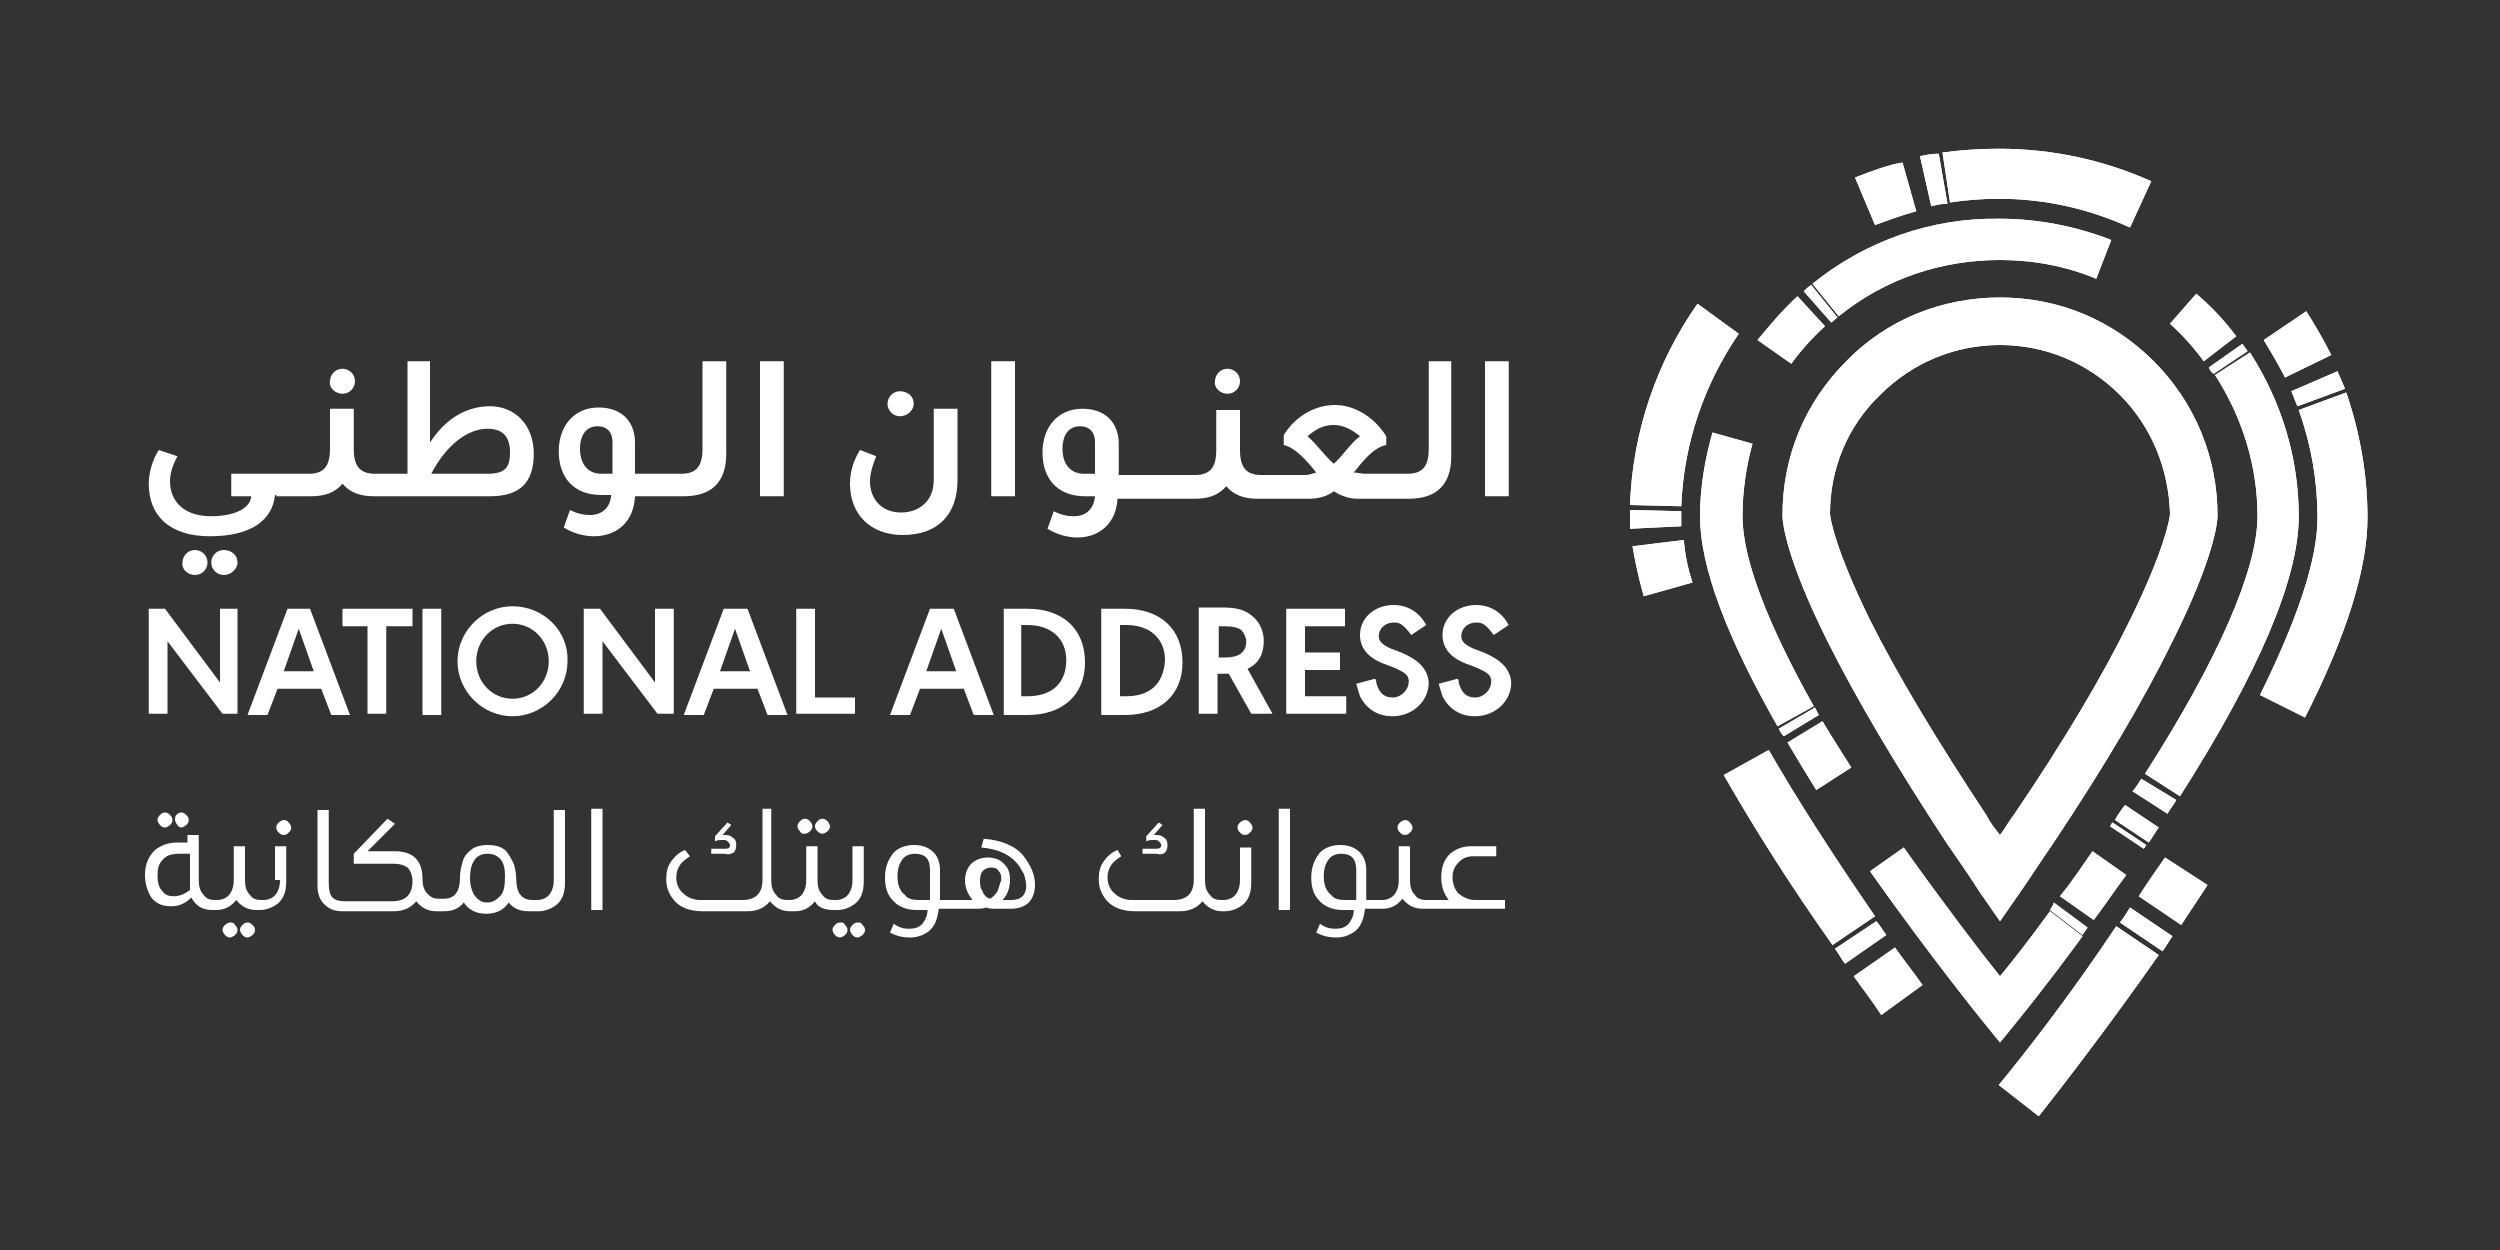 <?xml version="1.0" encoding="UTF-8"?>
<!-- Generator: Adobe Illustrator 28.1.0, SVG Export Plug-In . SVG Version: 6.00 Build 0)  -->
<svg xmlns="http://www.w3.org/2000/svg" xmlns:xlink="http://www.w3.org/1999/xlink" version="1.1" id="Layer_1" x="0px" y="0px" viewBox="0 0 200 100" style="enable-background:new 0 0 200 100;" xml:space="preserve">
<rect x="0" y="0" width="200" height="100" fill="#333333" stroke="none"/>
<style type="text/css">
	.st0{fill:#FFFFFF;}
	.st1{clip-path:url(#SVGID_00000001630988265532528580000015403984893284490937_);fill:#FFFFFF;}
</style>
<g>
	<path class="st0" d="M15.6,46c0.6,0,1-0.5,1-1c0-0.6-0.5-1-1-1c-0.6,0-1,0.5-1,1C14.5,45.5,15,46,15.6,46"></path>
	<path class="st0" d="M22.1,39.7h0.3h1.9h0.3h0.3c1.1,0,1.9-0.3,2.5-1c0.6,0.7,1.4,1,2.5,1h0.2h0.3h8.8c2.4,0,3.5-1.1,3.5-3.4   c0-2.3-1.5-3.8-3.5-3.8c-1.8,0-3.5,0.9-4.8,2.9v-6.5h-1.8v9h-2.2h-0.3H30c-1.2,0-1.7-0.6-1.7-2v-3.2h-1.9v3.2c0,1.4-0.5,2-1.7,2   h-0.1h-0.3h-1.9h-0.3h-3.6v1.8h1.6c-0.1,1.1-1.6,1.6-3.2,1.6c-2.3,0-3.3-1.3-3.3-2.8c0-0.6,0.2-1.3,0.6-2l-1.5-0.5   c-0.5,0.8-0.8,1.8-0.8,2.7c0,2.5,1.6,4.2,4.9,4.2c3.3,0,5-1.3,5.2-3.3H22.1z M39,34.3c1.2,0,1.8,0.6,1.8,1.9c0,1.2-0.4,1.7-1.8,1.7   h-4.5C35.7,35.6,37.4,34.3,39,34.3"></path>
	<path class="st0" d="M19,45c0-0.6-0.5-1-1.1-1c-0.6,0-1,0.5-1,1c0,0.6,0.5,1,1,1C18.5,46,19,45.5,19,45"></path>
	<path class="st0" d="M27.4,31.5c0.6,0,1-0.5,1-1c0-0.6-0.5-1-1-1c-0.6,0-1,0.5-1,1C26.3,31,26.8,31.5,27.4,31.5"></path>
	<path class="st0" d="M50.8,39.7H52h0.3h1.9h0.3h0.2c2.2,0,3.4-1.1,3.4-3.4v-7.4h-1.9v7c0,1.4-0.5,2-1.7,2h0h-0.3h-1.9H52h-1.2v-2.5   c0-1.7-1.1-2.8-2.9-2.8c-2,0-3.2,1.5-3.2,3.5c0,2.1,1.2,3.5,3.4,3.5c0.3,0,0.6,0,0.8,0c-0.1,1.1-0.8,1.6-1.7,1.6   c-0.5,0-1-0.1-1.6-0.4l-0.5,1.4c0.8,0.5,1.7,0.7,2.4,0.7C49.3,42.9,50.7,41.8,50.8,39.7 M49,37.9h-0.9c-1,0-1.7-0.7-1.7-2   c0-1.1,0.5-1.8,1.4-1.8c0.7,0,1.2,0.4,1.2,1.3V37.9z"></path>
	<rect x="60.8" y="28.9" class="st0" width="1.9" height="10.8"></rect>
	<path class="st0" d="M76.6,38.4v-5.7h-1.9v5.7c0,1.8-1.3,2.6-2.6,2.6c-1.6,0-2.5-1.1-2.5-2.5c0-0.6,0.2-1.3,0.5-2L68.8,36   c-0.5,0.8-0.8,1.7-0.8,2.7c0,2.5,1.7,4.1,4.2,4.1C75,42.8,76.6,41.2,76.6,38.4"></path>
	<path class="st0" d="M72,33.3c0.6,0,1.1-0.5,1.1-1c0-0.6-0.5-1-1.1-1c-0.6,0-1,0.5-1,1C71,32.8,71.4,33.3,72,33.3"></path>
	<rect x="79.3" y="28.9" class="st0" width="1.9" height="10.8"></rect>
	<path class="st0" d="M98.2,31.5c0.6,0,1-0.5,1-1c0-0.6-0.5-1-1-1c-0.6,0-1,0.5-1,1C97.1,31,97.6,31.5,98.2,31.5"></path>
	<path class="st0" d="M116.2,28.9h-1.9v7c0,1.4-0.5,2-1.7,2h0h-0.3h-3.1c-0.3,0-0.6-0.1-0.9-0.1c0.8-1,1.6-2,2.6-2.2v-0.7   c-1-1.6-2.6-2.5-4.1-2.5s-3.1,0.8-4.1,2.4v0.8c0.9,0.2,1.8,1.2,2.6,2.2c-0.3,0.1-0.6,0.2-0.9,0.2h-3.1h-0.3h-0.1   c-1.2,0-1.7-0.6-1.7-2v-3.2h-1.9v3.2c0,1.4-0.5,2-1.7,2h-0.1H95h-1.9h-0.3H91h-0.3h-1.2v-2.5c0-1.7-1.1-2.8-2.9-2.8   c-2,0-3.2,1.5-3.2,3.5c0,2.1,1.2,3.5,3.4,3.5c0.3,0,0.6,0,0.8,0c-0.1,1.1-0.8,1.6-1.7,1.6c-0.5,0-1-0.1-1.6-0.4l-0.5,1.4   c0.8,0.5,1.7,0.7,2.4,0.7c1.7,0,3.1-1.1,3.2-3.1h1.2H91h1.9h0.3H95h0.3h0.3c1.1,0,1.9-0.3,2.5-1c0.6,0.7,1.4,1,2.5,1h0.2h0.3h3.6   c0.8,0,1.5-0.2,2-0.6c0.5,0.3,1.1,0.6,1.9,0.6h3.6h0.3h0.2c2.2,0,3.4-1.1,3.4-3.4V28.9z M87.6,37.9h-0.9c-1,0-1.7-0.7-1.7-2   c0-1.1,0.5-1.8,1.4-1.8c0.7,0,1.2,0.4,1.2,1.3V37.9z M106.7,37.1c-0.7-0.6-1.3-1.5-2.1-2.2c0.7-0.6,1.3-0.9,2.1-0.9   c0.8,0,1.5,0.4,2.1,0.9C108,35.5,107.4,36.5,106.7,37.1"></path>
	<rect x="118.8" y="28.9" class="st0" width="1.9" height="10.8"></rect>
	<polygon class="st0" points="17.6,54.6 13.2,48.7 11.9,48.7 11.9,57.1 13.4,57.1 13.4,51.3 17.8,57.1 19,57.1 19,48.7 17.6,48.7     "></polygon>
	<path class="st0" d="M23,48.7l-3.2,8.5h1.6l0.8-2.1h3.5l0.8,2.1H28l-3.2-8.5H23z M22.7,53.7l1.2-3.4l1.2,3.4H22.7z"></path>
	<polygon class="st0" points="27.4,50.1 29.4,50.1 29.4,57.1 30.9,57.1 30.9,50.1 33,50.1 33,48.7 27.4,48.7  "></polygon>
	<rect x="33.8" y="48.7" class="st0" width="1.5" height="8.5"></rect>
	<path class="st0" d="M41,48.5c-2.4,0-4.4,2-4.4,4.4c0,2.4,2,4.4,4.4,4.4c2.4,0,4.4-2,4.4-4.4C45.5,50.5,43.5,48.5,41,48.5 M41,55.9   c-1.6,0-2.9-1.3-2.9-3c0-1.7,1.3-3,2.9-3c1.6,0,2.9,1.3,2.9,3C43.9,54.6,42.6,55.9,41,55.9"></path>
	<polygon class="st0" points="52.4,54.6 48,48.7 46.7,48.7 46.7,57.1 48.2,57.1 48.2,51.3 52.6,57.1 53.9,57.1 53.9,48.7 52.4,48.7     "></polygon>
	<path class="st0" d="M57.9,48.7l-3.2,8.5h1.6l0.8-2.1h3.5l0.8,2.1h1.6l-3.2-8.5H57.9z M57.6,53.7l1.2-3.4l1.2,3.4H57.6z"></path>
	<polygon class="st0" points="65.2,48.7 63.7,48.7 63.7,57.1 68.4,57.1 68.4,55.8 65.2,55.8  "></polygon>
	<path class="st0" d="M74.4,48.7l-3.2,8.5h1.6l0.8-2.1h3.5l0.8,2.1h1.6l-3.2-8.5H74.4z M74.1,53.7l1.2-3.4l1.2,3.4H74.1z"></path>
	<path class="st0" d="M82.2,48.7h-1.9v8.5h1.9c2.8,0,4.6-1.6,4.6-4.2C86.8,50.3,85,48.7,82.2,48.7 M82.2,55.7h-0.5v-5.7h0.5   c1.9,0,3.1,1.1,3.1,2.8C85.3,54.7,84.1,55.7,82.2,55.7"></path>
	<path class="st0" d="M90,48.7h-1.9v8.5H90c2.8,0,4.6-1.6,4.6-4.2C94.6,50.3,92.8,48.7,90,48.7 M90.1,55.7h-0.5v-5.7h0.5   c1.9,0,3.1,1.1,3.1,2.8C93.1,54.7,92,55.7,90.1,55.7"></path>
	<path class="st0" d="M101.1,51.3c0-0.8-0.3-1.5-0.9-2c-0.6-0.5-1.2-0.7-2.4-0.7h-1.9v8.5h1.5v-3.2h0.4c0.2,0,0.3,0,0.5,0l1.8,3.2   h1.7l-2-3.6C100.7,53.1,101.1,52.3,101.1,51.3 M98,52.6h-0.5v-2.5H98c0.6,0,1,0.1,1.3,0.3c0.2,0.2,0.4,0.6,0.4,0.9   C99.7,52.2,99.1,52.6,98,52.6"></path>
	<polygon class="st0" points="104.4,53.6 107.2,53.6 107.2,52.2 104.4,52.2 104.4,50.1 107.6,50.1 107.6,48.7 102.9,48.7    102.9,57.1 107.7,57.1 107.7,55.7 104.4,55.7  "></polygon>
	<path class="st0" d="M112.1,52.2l-0.8-0.3c-0.7-0.3-1-0.6-1-1c0-0.6,0.5-1.1,1.2-1.1c0.4,0,0.6,0.1,0.9,0.4   c0.1,0.1,0.2,0.2,0.5,0.6l1.2-0.8c-0.3-0.5-0.4-0.6-0.6-0.8c-0.5-0.5-1.2-0.8-2-0.8c-1.5,0-2.7,1-2.7,2.4c0,1,0.6,1.8,1.9,2.3   l0.8,0.3c0.9,0.4,1.2,0.6,1.2,1.1c0,0.7-0.6,1.3-1.3,1.3c-0.7,0-1.1-0.4-1.3-1.2c0-0.1,0-0.2-0.1-0.3l-1.5,0.4   c0.2,0.7,0.2,0.7,0.3,1c0.5,1,1.4,1.6,2.6,1.6c1.6,0,2.9-1.2,2.9-2.7C114.2,53.5,113.5,52.8,112.1,52.2"></path>
	<path class="st0" d="M118.7,52.2l-0.8-0.3c-0.7-0.3-1-0.6-1-1c0-0.6,0.5-1.1,1.2-1.1c0.4,0,0.6,0.1,0.9,0.4   c0.1,0.1,0.2,0.2,0.5,0.6l1.2-0.8c-0.3-0.5-0.4-0.6-0.6-0.8c-0.5-0.5-1.2-0.8-2-0.8c-1.5,0-2.7,1-2.7,2.4c0,1,0.6,1.8,1.9,2.3   l0.8,0.3c0.9,0.4,1.2,0.6,1.2,1.1c0,0.7-0.6,1.3-1.3,1.3c-0.7,0-1.1-0.4-1.3-1.2c0-0.1,0-0.2-0.1-0.3l-1.5,0.4   c0.2,0.7,0.2,0.7,0.3,1c0.5,1,1.4,1.6,2.6,1.6c1.6,0,2.9-1.2,2.9-2.7C120.8,53.5,120.1,52.8,118.7,52.2"></path>
	<g>
		<defs>
			<path id="SVGID_1_" d="M148.3,78.1c0.7,1,1.5,2,2.2,3.1l3.3-2.4c-0.7-1-1.5-2-2.2-3L148.3,78.1z M159.9,86.8l3.2,2.5     c1.9-2.4,5.6-7.2,9.6-12.9l-3.4-2.3C165.5,79.8,161.8,84.5,159.9,86.8 M146.8,75.9c0.3,0.4,0.5,0.8,0.8,1.2l3.3-2.3     c-0.3-0.4-0.5-0.8-0.8-1.1L146.8,75.9z M169.6,73.8l3.4,2.3c0.3-0.4,0.5-0.8,0.8-1.2l-3.4-2.3C170.1,73.1,169.9,73.4,169.6,73.8      M164,72.8l2.6,2c0.1-0.2,0.3-0.4,0.4-0.6l-2.7-2C164.3,72.4,164.1,72.6,164,72.8 M171.1,71.7l3.4,2.3c0.7-1.1,1.4-2.1,2.1-3.2     l-3.4-2.2C172.5,69.6,171.8,70.6,171.1,71.7 M164.8,71.7l2.7,1.9c0.9-1.2,1.7-2.4,2.6-3.6l-2.7-1.9     C166.5,69.4,165.7,70.6,164.8,71.7 M149.6,69.7c4.8,6.8,9.1,12.1,9.1,12.1l1.3,1.6l1.3-1.6c0,0,2.3-2.8,5.3-6.9l-2.6-2     c-1.6,2.2-3,4-4,5.2c-1.6-2-4.5-5.8-7.7-10.3L149.6,69.7z M168.8,66.1l2.7,1.8c0.1-0.1,0.1-0.2,0.2-0.3l-2.7-1.8     C168.9,65.9,168.9,66,168.8,66.1 M169.2,65.6l2.7,1.8c0.3-0.4,0.5-0.8,0.8-1.2l-2.7-1.8C169.7,64.8,169.4,65.2,169.2,65.6      M170.6,63.3l2.8,1.8c0.2-0.4,0.5-0.7,0.7-1.1l-2.8-1.7C171.1,62.6,170.9,63,170.6,63.3 M137.9,62c2.4,4.2,5.3,8.8,8.7,13.6     l3.4-2.3c-3.3-4.8-6.2-9.3-8.5-13.3L137.9,62z M143,59.4c0.7,1.2,1.5,2.5,2.3,3.8l2.8-1.8c-0.8-1.3-1.6-2.5-2.3-3.7L143,59.4z      M142.3,58.3c0.1,0.2,0.2,0.4,0.4,0.6l2.8-1.7c-0.1-0.2-0.2-0.4-0.3-0.6L142.3,58.3z M130.6,43.7c0.2,1.2,0.5,2.6,0.9,4l3.9-1.1     c-0.4-1.2-0.6-2.3-0.7-3.4L130.6,43.7z M130.4,41.4c0,0.3,0,0.6,0,0.9l4.1-0.2c0-0.2,0-0.4,0-0.6c0-0.2,0-0.4,0-0.6l-4.1-0.1     C130.4,40.9,130.4,41.2,130.4,41.4 M136,41.3c0,4,2.1,9.6,6.2,16.8l2.9-1.6c-3.7-6.6-5.7-11.8-5.7-15.2c0-2,0.3-4,0.8-5.8     l-3.2-0.9C136.4,36.7,136,39,136,41.3 M183.9,32.8c1,2.8,1.5,5.7,1.5,8.6c0,3.4-1.6,8.1-4.6,14.2l3.6,1.8c3.4-6.7,5-12,5-16     c0-3.4-0.6-6.8-1.7-10L183.9,32.8z M183.3,31.3c0.2,0.4,0.3,0.8,0.5,1.2l3.8-1.4c-0.2-0.5-0.4-0.9-0.6-1.4L183.3,31.3z M177.2,30     c2.2,3.4,3.4,7.3,3.4,11.3c0,4.2-3.1,11.4-9,20.6l2.8,1.8c6.3-9.9,9.5-17.4,9.5-22.4c0-4.7-1.4-9.2-3.9-13.1L177.2,30z      M176.7,29.4c0.1,0.2,0.2,0.4,0.4,0.5l2.7-1.8c-0.1-0.2-0.3-0.4-0.4-0.6L176.7,29.4z M181.1,27.2c0.6,1,1.2,2,1.7,3l3.7-1.8     c-0.6-1.2-1.3-2.4-2-3.5L181.1,27.2z M130.4,40.4l4.1,0.1c0.2-5,1.8-9.7,4.6-13.8l-3.3-2.4C132.5,29,130.6,34.6,130.4,40.4      M158.9,65.2c-3.9-5.9-7.1-11.2-9.3-15.6c-2.8-5.7-3.2-8.2-3.2-8.5c0-3.6,1.4-7,4-9.5c2.6-2.6,6-4,9.6-4c3.6,0,7,1.4,9.6,4     c2.5,2.5,3.9,5.9,4,9.5c0,0.3-0.4,2.8-3.2,8.5c-2.2,4.5-5.3,9.7-9.3,15.6c-0.4,0.5-0.7,1.1-1.1,1.6     C159.6,66.3,159.2,65.8,158.9,65.2 M147.7,28.9c-3.3,3.3-5.1,7.6-5.1,12.3l0,0.1c0,0.5,0.3,3.4,3.6,10c2.3,4.6,5.5,10,9.5,16.1     c0.9,1.3,1.8,2.6,2.7,4l1.6,2.3l1.6-2.3c0.9-1.3,1.8-2.7,2.7-4c4-6,7.2-11.4,9.5-16.1c3.3-6.6,3.6-9.5,3.6-10l0-0.1     c0-4.6-1.8-9-5.1-12.3c-3.3-3.3-7.6-5.1-12.3-5.1C155.3,23.8,150.9,25.6,147.7,28.9 M140.6,27.2l2.7,1.9c0.8-1.1,1.7-2.1,2.7-3     l-2.2-2.4C142.6,24.8,141.6,26,140.6,27.2 M173.6,25.9c1,0.9,1.9,1.9,2.7,3l2.6-2c-0.9-1.2-2-2.4-3.2-3.4L173.6,25.9z      M144.3,23.3l2.2,2.5c0.2-0.1,0.3-0.3,0.5-0.4l-2.1-2.6C144.6,23,144.5,23.1,144.3,23.3 M145,22.7l2.1,2.6     c3.7-3,8.2-4.5,12.9-4.5c2.7,0,5.3,0.5,7.7,1.5l1.2-3.1c-2.8-1.1-5.9-1.7-8.9-1.7C154.5,17.4,149.2,19.3,145,22.7 M148.4,14.2     l1.6,3.8c1.1-0.4,2.2-0.8,3.3-1.1l-1.1-3.9C151,13.2,149.7,13.7,148.4,14.2 M153.6,12.5l0.9,4c0.4-0.1,0.8-0.2,1.3-0.2l-0.7-4     C154.5,12.3,154,12.4,153.6,12.5 M155.4,12.2l0.6,4c1.3-0.2,2.6-0.3,3.9-0.3c3.7,0,7.2,0.8,10.5,2.3l1.7-3.7     c-3.8-1.7-7.9-2.6-12.2-2.6C158.4,11.9,156.9,12,155.4,12.2"></path>
		</defs>
		<use xlink:href="#SVGID_1_" style="overflow:visible;fill:#FFFFFF;"></use>
		<clipPath id="SVGID_00000018947212003538994110000004589958179200048294_">
			<use xlink:href="#SVGID_1_" style="overflow:visible;"></use>
		</clipPath>
		
			<rect x="130.4" y="11.9" style="clip-path:url(#SVGID_00000018947212003538994110000004589958179200048294_);fill:#FFFFFF;" width="59.1" height="77.5"></rect>
	</g>
	<path class="st0" d="M13.2,66.2c0.1,0,0.3-0.1,0.4-0.2c0.1-0.1,0.2-0.2,0.2-0.4c0-0.2-0.1-0.3-0.2-0.4c-0.1-0.1-0.2-0.2-0.4-0.2   c-0.2,0-0.3,0.1-0.4,0.2c-0.1,0.1-0.2,0.2-0.2,0.4c0,0.1,0.1,0.3,0.2,0.4C12.9,66.1,13,66.2,13.2,66.2"></path>
	<path class="st0" d="M14.5,66.2c0.1,0,0.3-0.1,0.4-0.2c0.1-0.1,0.2-0.2,0.2-0.4c0-0.2-0.1-0.3-0.2-0.4c-0.1-0.1-0.2-0.2-0.4-0.2   c-0.2,0-0.3,0.1-0.4,0.2C14,65.3,14,65.5,14,65.6c0,0.1,0.1,0.3,0.2,0.4C14.2,66.1,14.4,66.2,14.5,66.2"></path>
	<path class="st0" d="M18.4,73.8c-0.1,0-0.3,0.1-0.4,0.2c-0.1,0.1-0.2,0.2-0.2,0.4c0,0.1,0.1,0.3,0.2,0.4c0.1,0.1,0.2,0.2,0.4,0.2   c0.1,0,0.3-0.1,0.4-0.2c0.1-0.1,0.2-0.2,0.2-0.4c0-0.2-0.1-0.3-0.2-0.4C18.7,73.8,18.6,73.8,18.4,73.8"></path>
	<path class="st0" d="M19.8,73.8c-0.2,0-0.3,0.1-0.4,0.2c-0.1,0.1-0.2,0.2-0.2,0.4c0,0.1,0.1,0.3,0.2,0.4c0.1,0.1,0.2,0.2,0.4,0.2   c0.1,0,0.3-0.1,0.4-0.2c0.1-0.1,0.2-0.2,0.2-0.4c0-0.2-0.1-0.3-0.2-0.4C20,73.8,19.9,73.8,19.8,73.8"></path>
	<path class="st0" d="M22.7,65.6c-0.1,0-0.3,0.1-0.4,0.2c-0.1,0.1-0.2,0.2-0.2,0.4c0,0.2,0.1,0.3,0.2,0.4c0.1,0.1,0.2,0.2,0.4,0.2   c0.2,0,0.3-0.1,0.4-0.2c0.1-0.1,0.2-0.2,0.2-0.4c0-0.1-0.1-0.3-0.2-0.4C23,65.7,22.9,65.6,22.7,65.6"></path>
	<path class="st0" d="M22.4,70.4c0,0.5-0.1,0.8-0.3,1.1c-0.2,0.3-0.6,0.5-1,0.5h-0.2c-0.4,0-0.7-0.1-0.9-0.4   c-0.3-0.3-0.4-0.7-0.4-1.2v-2.7h-0.9v2.7c0,0.5-0.1,0.8-0.3,1.1c-0.2,0.3-0.6,0.5-1,0.5h-0.2c-0.4,0-0.7-0.1-0.9-0.4   c-0.3-0.3-0.4-0.7-0.4-1.2v-3.6h-0.9v0.6h-0.8c-0.7,0-1.3,0.2-1.8,0.6c-0.5,0.5-0.8,1.1-0.8,2c0,0.7,0.2,1.3,0.5,1.8   c0.4,0.5,0.9,0.7,1.6,0.7c0.6,0,1.1-0.2,1.6-0.7c0.4,0.7,0.9,1,1.7,1h0h0.2h0.1c0.7,0,1.2-0.3,1.6-0.8c0.4,0.5,0.9,0.8,1.6,0.8h0   h0.2h0.1c0.5,0,1-0.2,1.4-0.5c0.5-0.4,0.7-1,0.7-1.8v-2.8h-0.9V70.4z M13.9,71.7c-0.4,0-0.7-0.1-0.9-0.4c-0.3-0.3-0.4-0.7-0.4-1.3   c0-0.5,0.1-0.9,0.4-1.2c0.3-0.4,0.8-0.5,1.4-0.5h0.8v2.3c0,0.2,0,0.4,0,0.6C14.8,71.5,14.4,71.7,13.9,71.7"></path>
	<path class="st0" d="M44.3,70.4c0,0.5-0.1,0.8-0.3,1.1c-0.2,0.3-0.6,0.5-1,0.5h-0.2h-0.2c-0.9,0-1.3-0.6-1.3-1.7   c0-0.4-0.1-0.9-0.2-1.2c-0.2-0.4-0.4-0.8-0.7-1.1c-0.4-0.3-0.8-0.4-1.4-0.4c-0.5,0-0.9,0.1-1.2,0.3c-0.4,0.3-0.7,0.6-0.8,1.1   c-0.1,0.3-0.2,0.7-0.2,1.2c0,1.1-0.4,1.7-1.3,1.7h-0.2h-0.2c-0.4,0-0.6-0.1-0.9-0.4c-0.3-0.3-0.4-0.7-0.4-1.2v0   c0-1.4-0.7-2.2-2.2-2.2h-2.2l2.2-2.2L31,65.5l-2.7,2.8v0.8h3.2c0.5,0,0.8,0.1,1.1,0.3c0.2,0.2,0.4,0.6,0.4,1.1v0   c0,1-0.5,1.6-1.6,1.6h-3.6h-0.2c-0.5,0-0.8-0.1-1-0.3c-0.2-0.2-0.3-0.6-0.3-1.1v-5.9h-0.9v6.1c0,0.6,0.2,1.1,0.5,1.4   c0.4,0.4,0.8,0.6,1.5,0.6h0.2h0.2h3.7c0.8,0,1.4-0.3,1.8-0.8c0.4,0.5,0.9,0.8,1.6,0.8H35h0.2h0.3c0.7,0,1.2-0.2,1.6-0.7   c0.4,0.6,1,0.9,1.8,0.9c0.8,0,1.4-0.3,1.8-0.9c0.4,0.5,0.9,0.7,1.6,0.7h0.3H43h0.1c0.5,0,1-0.2,1.4-0.5c0.5-0.4,0.7-1,0.7-1.8v-5.8   h-0.9V70.4z M40,71.7c-0.3,0.3-0.6,0.5-1,0.5c-0.4,0-0.6-0.1-0.9-0.4c-0.3-0.3-0.5-0.9-0.5-1.6c0-0.5,0.1-1,0.3-1.3   c0.2-0.4,0.6-0.6,1.1-0.6c0.4,0,0.7,0.1,1,0.4c0.3,0.3,0.4,0.8,0.4,1.4C40.4,70.9,40.3,71.4,40,71.7"></path>
	<rect x="47.3" y="64.7" class="st0" width="0.9" height="8.1"></rect>
	<path class="st0" d="M58.7,68.2c0.1-0.1,0.2-0.3,0.2-0.6c0-0.3-0.1-0.5-0.3-0.6c-0.2-0.2-0.4-0.2-0.8-0.2l0.7-0.8l-0.3-0.2l-1,1.1   v0.4c0.2-0.1,0.4-0.1,0.6-0.1c0.2,0,0.3,0,0.4,0.1c0.1,0.1,0.2,0.2,0.2,0.3c0,0.2-0.1,0.3-0.4,0.3h-1.1v0.4H58   C58.3,68.4,58.5,68.3,58.7,68.2"></path>
	<path class="st0" d="M64.4,66.7c0.1,0,0.3-0.1,0.4-0.2c0.1-0.1,0.2-0.2,0.2-0.4c0-0.1-0.1-0.3-0.2-0.4c-0.1-0.1-0.2-0.2-0.4-0.2   c-0.2,0-0.3,0.1-0.4,0.2c-0.1,0.1-0.2,0.2-0.2,0.4c0,0.2,0.1,0.3,0.2,0.4C64.1,66.7,64.2,66.7,64.4,66.7"></path>
	<path class="st0" d="M66.7,72.8H67H67c0.5,0,1-0.2,1.4-0.5c0.5-0.4,0.7-1,0.7-1.8v-2.8h-0.9v2.7c0,0.5-0.1,0.8-0.3,1.1   c-0.2,0.3-0.6,0.5-1,0.5h-0.2c-0.4,0-0.7-0.1-0.9-0.4c-0.3-0.3-0.4-0.7-0.4-1.2v-2.7h-0.9v2.7c0,0.5-0.1,0.8-0.3,1.1   c-0.2,0.3-0.6,0.5-1,0.5h-0.2c-0.4,0-0.7-0.1-0.9-0.4c-0.3-0.3-0.4-0.7-0.4-1.2v-5.7H61v5.7c0,1-0.5,1.6-1.6,1.6H56   c-0.5,0-1-0.2-1.3-0.5c-0.4-0.3-0.6-0.8-0.6-1.3c0-0.4,0.1-0.7,0.3-1c0.2-0.3,0.5-0.5,0.8-0.7L54.8,68c-0.5,0.2-0.8,0.5-1.1,0.9   c-0.3,0.4-0.4,0.9-0.4,1.4c0,0.7,0.2,1.2,0.6,1.7c0.5,0.6,1.3,0.9,2.3,0.9h3.6c0.8,0,1.4-0.3,1.8-0.8c0.4,0.5,0.9,0.8,1.6,0.8h0.1   h0.2h0.1c0.7,0,1.2-0.3,1.6-0.8C65.4,72.6,66,72.8,66.7,72.8L66.7,72.8z"></path>
	<path class="st0" d="M65.8,66.7c0.1,0,0.3-0.1,0.4-0.2c0.1-0.1,0.2-0.2,0.2-0.4c0-0.1-0.1-0.3-0.2-0.4c-0.1-0.1-0.2-0.2-0.4-0.2   c-0.2,0-0.3,0.1-0.4,0.2c-0.1,0.1-0.2,0.2-0.2,0.4c0,0.2,0.1,0.3,0.2,0.4S65.6,66.7,65.8,66.7"></path>
	<path class="st0" d="M68.6,73.8c-0.2,0-0.3,0.1-0.4,0.2c-0.1,0.1-0.2,0.2-0.2,0.4c0,0.1,0.1,0.3,0.2,0.4c0.1,0.1,0.2,0.2,0.4,0.2   c0.1,0,0.3-0.1,0.4-0.2c0.1-0.1,0.2-0.2,0.2-0.4c0-0.2-0.1-0.3-0.2-0.4C68.9,73.8,68.8,73.8,68.6,73.8"></path>
	<path class="st0" d="M67.2,73.8c-0.2,0-0.3,0.1-0.4,0.2c-0.1,0.1-0.2,0.2-0.2,0.4c0,0.1,0.1,0.3,0.2,0.4c0.1,0.1,0.2,0.2,0.4,0.2   c0.1,0,0.3-0.1,0.4-0.2c0.1-0.1,0.2-0.2,0.2-0.4c0-0.2-0.1-0.3-0.2-0.4C67.5,73.8,67.4,73.8,67.2,73.8"></path>
	<path class="st0" d="M78.7,67.1l-0.2,0.7c1.2,0.1,2.2,0.5,2.8,1.2c0.3,0.3,0.4,0.6,0.6,0.9c0.1,0.3,0.2,0.7,0.2,1   c0,0.3-0.1,0.6-0.3,0.8c-0.2,0.2-0.5,0.3-0.9,0.3h-0.7c0.4-0.4,0.6-1,0.6-1.6c0-0.5-0.1-0.9-0.4-1.2c-0.3-0.4-0.8-0.6-1.4-0.6   c-0.5,0-1,0.2-1.3,0.5c-0.3,0.3-0.5,0.8-0.5,1.3c0,0.6,0.2,1.1,0.6,1.6h-0.5h-0.8h-0.2h-1.1v-2.4c0-0.6-0.2-1.1-0.5-1.4   c-0.4-0.4-0.9-0.6-1.6-0.6c-0.6,0-1.2,0.2-1.6,0.6c-0.4,0.5-0.7,1.1-0.7,2c0,0.8,0.2,1.4,0.6,1.8c0.4,0.5,1.1,0.8,1.9,0.8h0.9   c0,0.5-0.2,0.8-0.4,1.1c-0.3,0.3-0.6,0.4-1.1,0.4c-0.4,0-0.8-0.1-1.2-0.4l-0.3,0.7c0.5,0.3,1.1,0.4,1.6,0.4c0.6,0,1.1-0.2,1.5-0.5   c0.5-0.4,0.7-1,0.8-1.8h1.1h0.2h1.7c0.3,0,0.5,0,0.8-0.1c0.2,0.1,0.5,0.1,0.8,0.1h1.2c0.6,0,1.1-0.2,1.4-0.5   c0.3-0.3,0.5-0.8,0.5-1.4c0-0.8-0.3-1.5-0.9-2.3C81.3,67.7,80.1,67.2,78.7,67.1 M74.4,72h-0.9c-0.5,0-0.9-0.1-1.1-0.4   c-0.4-0.3-0.6-0.8-0.6-1.5c0-0.5,0.1-0.9,0.3-1.2c0.2-0.4,0.6-0.6,1.1-0.6c0.8,0,1.2,0.4,1.2,1.3V72z M79.8,71.3   c-0.2,0.3-0.4,0.5-0.6,0.6c-0.3-0.1-0.5-0.3-0.6-0.6c-0.2-0.3-0.2-0.6-0.2-0.9c0-0.3,0.1-0.6,0.2-0.7c0.2-0.2,0.4-0.3,0.7-0.3   c0.3,0,0.5,0.1,0.6,0.3c0.2,0.2,0.2,0.4,0.2,0.7C80,70.7,79.9,71,79.8,71.3"></path>
	<path class="st0" d="M93.2,68.2c0.1-0.1,0.2-0.3,0.2-0.6c0-0.3-0.1-0.5-0.3-0.6c-0.2-0.2-0.4-0.2-0.8-0.2l0.7-0.8l-0.3-0.2l-1,1.1   v0.4c0.2-0.1,0.4-0.1,0.6-0.1c0.2,0,0.3,0,0.4,0.1c0.1,0.1,0.2,0.2,0.2,0.3c0,0.2-0.1,0.3-0.4,0.3h-1.1v0.4h1.1   C92.9,68.4,93.1,68.3,93.2,68.2"></path>
	<path class="st0" d="M99.2,70.4c0,0.5-0.1,0.8-0.3,1.1c-0.2,0.3-0.6,0.5-1,0.5h-0.2c-0.4,0-0.7-0.1-0.9-0.4   c-0.3-0.3-0.4-0.7-0.4-1.2v-5.7h-0.9v5.7c0,1-0.5,1.6-1.6,1.6h-3.4c-0.5,0-1-0.2-1.3-0.5c-0.4-0.3-0.6-0.8-0.6-1.3   c0-0.4,0.1-0.7,0.3-1c0.2-0.3,0.5-0.5,0.8-0.7L89.4,68c-0.5,0.2-0.8,0.5-1.1,0.9c-0.3,0.4-0.4,0.9-0.4,1.4c0,0.7,0.2,1.2,0.6,1.7   c0.5,0.6,1.3,0.9,2.3,0.9h3.6c0.8,0,1.4-0.3,1.8-0.8c0.4,0.5,0.9,0.8,1.6,0.8h0.1H98H98c0.5,0,1-0.2,1.4-0.5c0.5-0.4,0.7-1,0.7-1.8   v-2.8h-0.9V70.4z"></path>
	<path class="st0" d="M99.6,65.6c-0.1,0-0.3,0.1-0.4,0.2c-0.1,0.1-0.2,0.2-0.2,0.4c0,0.2,0.1,0.3,0.2,0.4c0.1,0.1,0.2,0.2,0.4,0.2   c0.2,0,0.3-0.1,0.4-0.2c0.1-0.1,0.2-0.2,0.2-0.4c0-0.1-0.1-0.3-0.2-0.4C99.9,65.7,99.8,65.6,99.6,65.6"></path>
	<rect x="102.3" y="64.7" class="st0" width="0.9" height="8.1"></rect>
	<path class="st0" d="M112.4,66.8c0.2,0,0.3-0.1,0.4-0.2c0.1-0.1,0.2-0.2,0.2-0.4c0-0.1-0.1-0.3-0.2-0.4c-0.1-0.1-0.2-0.2-0.4-0.2   c-0.1,0-0.3,0.1-0.4,0.2c-0.1,0.1-0.2,0.2-0.2,0.4c0,0.2,0.1,0.3,0.2,0.4C112.1,66.7,112.2,66.8,112.4,66.8"></path>
	<path class="st0" d="M118,72c-0.5,0-0.9-0.2-1.3-0.5c-0.3-0.3-0.5-0.8-0.5-1.3c0-0.4,0.1-0.8,0.4-1.1c0.3-0.4,0.7-0.6,1.3-0.6h1.8   v-0.8h-2c-0.7,0-1.2,0.2-1.7,0.6c-0.5,0.5-0.7,1.1-0.7,1.9c0,0.7,0.2,1.3,0.6,1.8h-1.6h-0.2c-0.4,0-0.7-0.1-0.9-0.4   c-0.3-0.3-0.4-0.7-0.4-1.2v-2.7h-0.9v2.7c0,0.5-0.1,0.8-0.3,1.1c-0.2,0.3-0.6,0.5-1,0.5h-0.2h-1.1v-2.4c0-0.6-0.2-1.1-0.5-1.4   c-0.4-0.4-0.9-0.6-1.6-0.6c-0.6,0-1.2,0.2-1.6,0.6c-0.4,0.5-0.7,1.1-0.7,2c0,0.8,0.2,1.4,0.6,1.8c0.4,0.5,1.1,0.8,1.9,0.8h0.9   c0,0.5-0.2,0.8-0.4,1.1c-0.3,0.3-0.6,0.4-1.1,0.4c-0.4,0-0.8-0.1-1.2-0.4l-0.3,0.7c0.5,0.3,1.1,0.4,1.6,0.4c0.6,0,1.1-0.2,1.5-0.5   c0.5-0.4,0.7-1,0.8-1.8h1.1h0.2h0.1c0.7,0,1.2-0.3,1.6-0.8c0.4,0.5,0.9,0.8,1.6,0.8h0h0.2h6.4V72H118z M108.5,72h-0.9   c-0.5,0-0.9-0.1-1.1-0.4c-0.4-0.3-0.6-0.8-0.6-1.5c0-0.5,0.1-0.9,0.3-1.2c0.2-0.4,0.6-0.6,1.1-0.6c0.8,0,1.2,0.4,1.2,1.3V72z"></path>
</g>
</svg>
